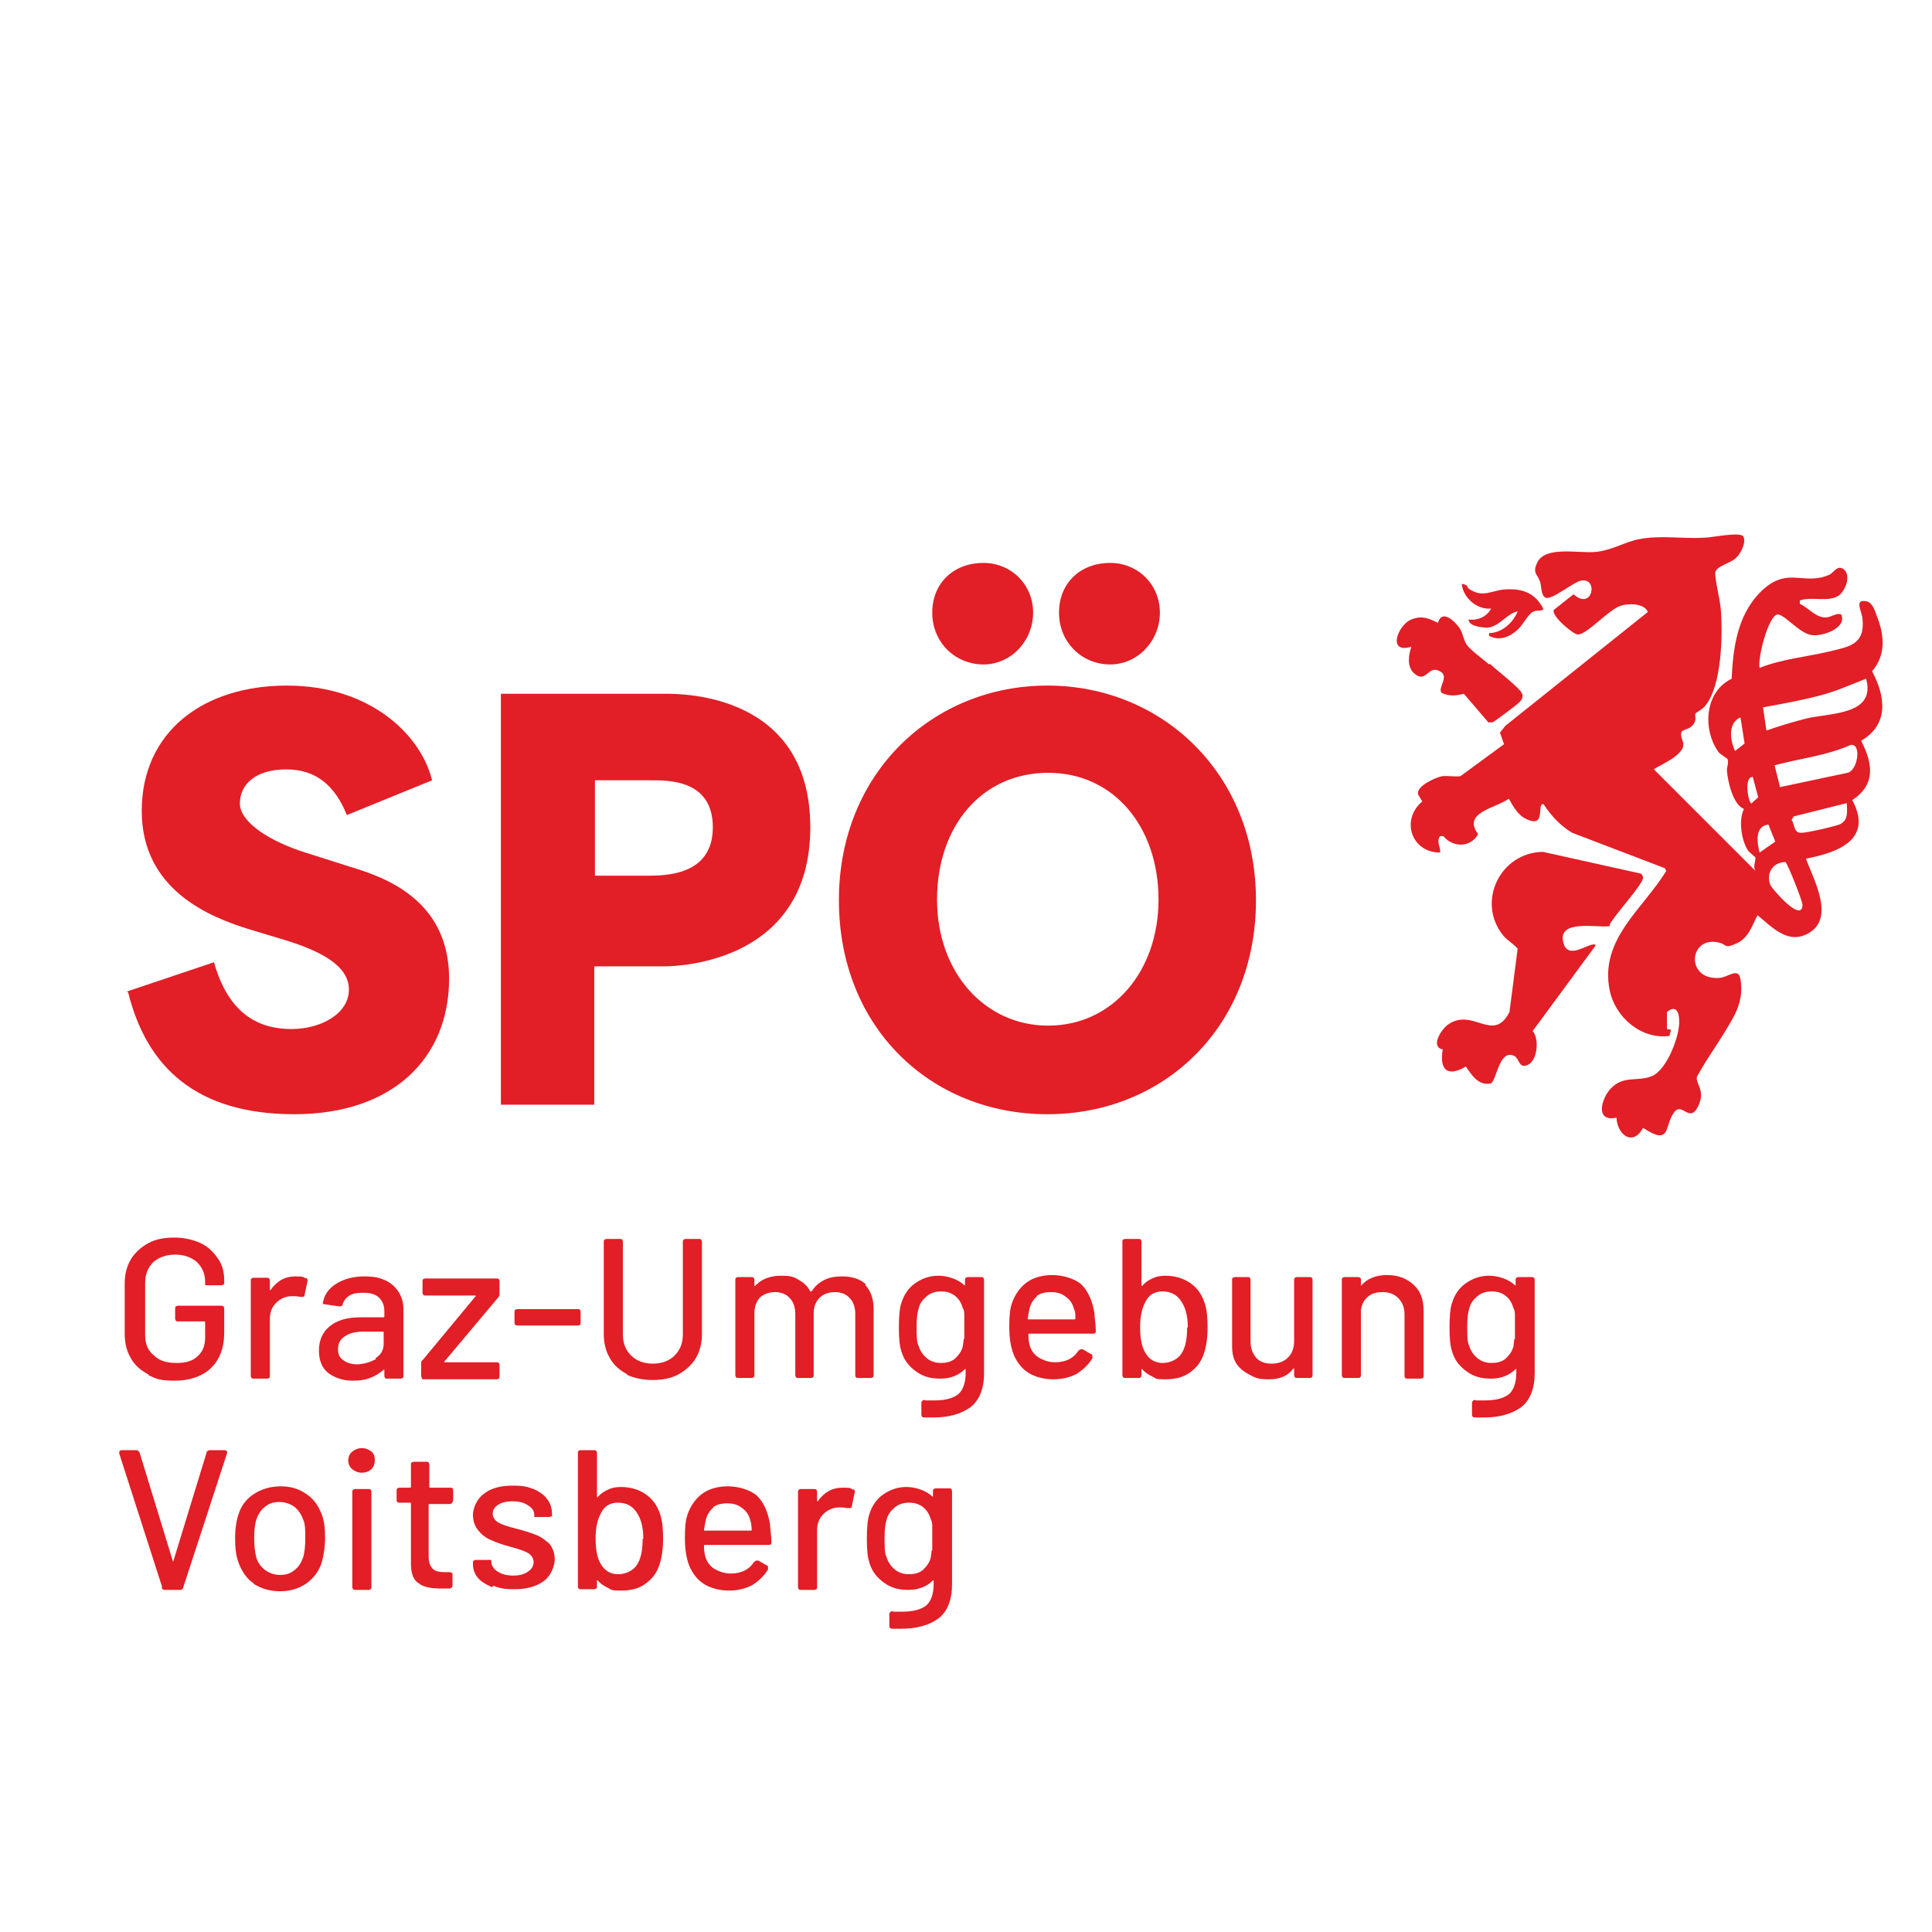 <svg xmlns="http://www.w3.org/2000/svg" xmlns:xlink="http://www.w3.org/1999/xlink" id="Layer_1" viewBox="0 0 283.5 283.5"><defs><style>      .st0 {        fill: #e21e26;      }    </style></defs><g class="st1"><g><path class="st0" d="M245.2,151.1c0,.2-.2.6-.2.9-4.1.6-8-2.7-8.8-6.7-1.5-7.5,4.9-11.9,8.3-17.5l-.2-.4-13.6-5.2c-1.7-1-3.1-2.5-4.2-4.2-1.1-.2.5,3.6-2.5,2.2-1.3-.6-1.9-1.8-2.6-3-1.9,1.4-6.9,2-4.5,5.2-1.1,2-3.7,2-5.1.3h-.5c-.6.9.2,1.7,0,2.4-4.2,0-5.8-4.8-2.6-7.5l-.6-1c-.4-1.2,2.5-2.5,3.5-2.7.9-.1,1.8.1,2.7,0l6.4-4.7-.6-1.7.8-1,20.9-16.7c-.5-1.3-2.9-1.3-4-.9-1.7.5-5,4.3-6.3,4.2-.6,0-3.9-2.7-3.5-3.6l2.9-2.3c2.8,2.5,3.7-2.5,1.1-2-1.1.2-4.3,2.9-5.2,2.5-.7-.3-.6-1.7-.8-2.3-.4-1.2-1.2-1.3-.4-2.9,1.2-2.4,6-1.3,8.4-1.5,2.5-.2,4.4-1.5,6.6-1.9,3.2-.6,6.3,0,9.5-.2,1,0,5.2-.9,5.7-.2.5.9-.4,2.6-1.1,3.2-.7.7-2.9,1.2-3,2.1-.1.8.7,4.1.8,5.3.3,3.7.2,11.3-2.3,14.3-.4.5-1.4,1-1.4,1.1-.2.3.3.9-.4,1.7-.5.6-1,.5-1.6.9-.4.7.3,1.5.2,2,0,1.7-4.2,3.3-4.3,3.6l14.9,14.9c-.4-.6,0-1.4,0-1.9,0-.2-.8-.7-1.1-1.1-1-1.5-1.4-4.5-.6-6.1-1.6-.6-2.4-4.1-2.5-5.7,0-.5.3-1.1.1-1.6,0-.1-.9-.6-1.3-1-2.4-3.3-2.1-8.9,1.9-10.8.2-4.4.8-9.1,4-12.5,4.1-4.3,6.5-1,10.4-2.8.7-.4,1.1-1.4,2-.8,1.2.9.3,3.2-.7,3.9-1.5,1-3.9.1-5.7.7v.5c1.3.6,2.4,2.1,3.9,2,.6,0,1.7-.8,2.2-.4.8,2-2.8,3.2-4.3,3-1.9-.2-4.3-3.4-5.2-3-1.3.5-2.8,6.4-2.5,7.8,3.3-1.3,6.8-1.6,10.2-2.4,2.9-.7,5.3-1,4.9-4.8,0-.8-1.2-2.8.3-2.6,1.1,0,1.5,1.3,1.8,2.2,1.1,2.7,1.4,5.7-.7,8.1,2,3.7,2.5,7.8-1.6,10.2,1.7,3.3,2.2,6.4-1.3,8.7,3.1,5.8-2.1,7.7-6.8,8.6,1.1,3,4.2,8.5.6,10.8-3.1,2-5.5-.7-7.7-2.5-.8,1.5-1.3,3.3-3,4.1-2,.9-1.4.2-2.7-.1-4.4-1-4.9,5.5,0,5.2,1.3,0,2.9-1.7,3.2.2.3,1.9,0,3.4-.8,5.1-1.6,3.1-3.9,6.1-5.6,9.2-.2,1.1,1.3,2,.2,4.3-1.3,2.7-2.4-.8-3.6,1-1.4,2-.4,4.9-4.5,2.2-1.5,2.8-3.8,1-3.9-1.5-3.2.7-2.2-2.8-.9-4.2,1.9-2.1,4-1,6.1-1.9,2.2-.9,4.1-5.9,4-8.1,0-1.3-.5-2.4-1.8-1.3,0,.8,0,1.7,0,2.5h0ZM273.8,99.6c-2.3.9-4.5,1.9-6.9,2.5-2.7.7-5.5,1.2-8.2,1.7l.5,3.4c2-.7,4-1.3,6-1.8,3.5-.8,10.2-.5,8.6-5.9h0ZM255.3,105.3c-1.8.9-1.4,3.4-.7,4.9l1.4-1.1-.6-3.8ZM261.2,115.5l9.9-2.1c1.5-.3,2.1-4.3.5-4.1-3.6,1.6-7.5,2-11.2,3l.8,3.2h0ZM257.2,114c-1.4,0-.6,3.9-.2,3.9l1-.9-.8-3h0ZM271.2,117.8l-8,2-.3.5c.5.8.3,2,1.5,1.9.8,0,5.2-1,5.7-1.3,1.2-.7.9-1.9.9-3.1h0ZM259.5,121c-2,.2-1.7,2.6-1.3,4.1l2.3-1.6-1-2.5h0ZM262,126.5c-1.9,0-2.9,1.7-2.2,3.4.3.6,4.6,5.6,4.7,2.9,0-.6-2.2-6.1-2.5-6.3h0Z"></path><path class="st0" d="M236.2,135.9c-1.7.3-7.7-1.1-6.8,2.4.6,2.5,3.3.4,4.3.3.2,0,.5-.1.4.2l-9.2,12.5c1,1.1.7,4.2-.6,4.9-1.5.8-1.3-1-2.2-1.3-2.2-.9-2.5,3.9-3.4,4.1-1.8.3-2.7-1.2-3.6-2.5-2.7,1.6-3.9.5-3.4-2.5-1.8-.4-.3-2.8.7-3.6,3.7-2.7,6.7,2.8,9.1-1.9l1.2-9.3c-.6-.7-1.4-1.1-2.1-1.9-4-4.9-.5-12.2,5.8-12.3l14.4,3.2c.2.2.3.4.3.6,0,1-4.4,5.7-4.9,6.9h0Z"></path><path class="st0" d="M218.6,97.4c1,.9,3.8,3.1,4.5,4,.5.6.4,1.1-.2,1.7-.3.3-3.6,2.8-3.9,2.9-.2,0-.4,0-.6,0l-3.6-4.2c-1.1.3-2.1.4-3.2-.1-.8-.7,1.2-2.4-.3-3.2-1.8-1-2,1.9-3.8.3-1.1-1-.8-2.7-.4-3.9-3.6,1.1-2-3.2,0-4,1.5-.6,2.5-.2,3.9.5.6-2.1,2.5-.2,3.2.8.5.8.6,1.9,1.1,2.5.5.7,2.4,2.1,3.2,2.8h0Z"></path><path class="st0" d="M215.1,85.8c.2.1.2.5.6.7,1.9,1.2,3.1.2,5,0,2.7-.2,4.6.5,5.8,2.9-.6.4-.8,0-1.6.4-.6.3-1.6,2.1-2.2,2.6-1.2,1.1-2.7,1.7-4.2.9v-.4c1.9,0,3.6-1.6,4.2-3.2-1.7.4-2.6,2.2-4.4,2.4-.8,0-2.8-.2-2.8-1.2,1.3.2,2.7-.4,3.3-1.6-2.1.2-4.1-1.6-4.3-3.6.2,0,.4,0,.6.2h0Z"></path></g><g><path class="st0" d="M18.6,145.5l12.8-4.3c2.3,8.2,7.2,9.8,11.4,9.8s8.4-2.2,8.4-5.8-4.4-5.7-9.2-7.2l-5.3-1.6c-5.9-1.8-15.9-5.8-15.9-17.4s9-18.4,21.3-18.4,19.7,7.3,21.3,13.9l-12.5,5.1c-1.7-4.2-4.4-6.7-8.9-6.7s-6.8,2.2-6.8,5,4.5,5.6,9.6,7.2l6.6,2.1c5,1.5,14.5,4.8,14.5,16.4s-8.2,19.9-22.7,19.9-21.7-7-24.4-17.9h0Z"></path><path class="st0" d="M73.5,101.8h24.1c2.6,0,21.3,0,21.3,19.6s-18.9,20.4-21.4,20.4h-10.3v20.3h-13.7v-60.3h0ZM94.9,128.5c2.7,0,9.7,0,9.7-7.1s-6.7-6.9-9.3-6.9h-8v14h7.7Z"></path><path class="st0" d="M123.1,132.1c0-18.7,13.8-31.5,30.6-31.5s30.6,12.9,30.6,31.5-13.5,31.4-30.6,31.4-30.6-12.7-30.6-31.4ZM144.3,82.6c4.1,0,7.3,3.2,7.3,7.3s-3.2,7.6-7.3,7.6-7.5-3.2-7.5-7.6,3.2-7.3,7.5-7.3h0ZM153.8,150.5c9.4,0,16.2-7.9,16.2-18.5s-6.5-18.6-16.2-18.6-16.3,7.8-16.3,18.6,7.1,18.5,16.3,18.5ZM162.9,82.6c4.1,0,7.3,3.2,7.3,7.3s-3.2,7.6-7.3,7.6-7.5-3.2-7.5-7.6,3.2-7.3,7.5-7.3h0Z"></path></g></g><g><path class="st0" d="M21.8,201.7c-1.1-.6-2-1.3-2.6-2.4-.6-1-.9-2.2-.9-3.5v-7.5c0-1.3.3-2.5.9-3.5.6-1,1.5-1.8,2.6-2.4,1.1-.6,2.4-.8,3.8-.8s2.7.3,3.8.8c1.1.5,1.9,1.3,2.6,2.3s.9,2.1.9,3.3v.2c0,.1,0,.2-.1.3,0,0-.2.1-.3.1h-2c-.1,0-.2,0-.3,0s-.1-.1-.1-.2v-.3c0-1.2-.4-2.1-1.2-2.9-.8-.7-1.9-1.1-3.2-1.1s-2.4.4-3.2,1.1c-.8.8-1.2,1.8-1.2,3v7.7c0,1.3.4,2.3,1.3,3,.8.8,1.9,1.1,3.3,1.1s2.4-.3,3.1-1c.8-.7,1.1-1.6,1.1-2.8v-2.2c0,0,0-.1-.1-.1h-3.9c-.1,0-.2,0-.3-.1,0,0-.1-.2-.1-.3v-1.5c0-.1,0-.2.1-.3,0,0,.2-.1.3-.1h6.4c.1,0,.2,0,.3.1,0,0,.1.2.1.3v3.6c0,2.2-.7,4-2,5.2-1.3,1.2-3.1,1.8-5.3,1.8s-2.7-.3-3.8-.8Z"></path><path class="st0" d="M44.9,187.5c.2.1.3.3.2.6l-.4,1.9c0,.2-.1.3-.3.3s-.2,0-.2,0c-.3,0-.6-.1-1-.1s-.3,0-.4,0c-.9,0-1.7.4-2.3,1-.6.6-.9,1.4-.9,2.3v8.4c0,.1,0,.2-.1.3,0,0-.2.1-.3.1h-2c-.1,0-.2,0-.3-.1,0,0-.1-.2-.1-.3v-14c0-.1,0-.2.1-.3,0,0,.2-.1.3-.1h2c.1,0,.2,0,.3.1,0,0,.1.2.1.3v1.3c0,0,0,.1,0,.1s0,0,.1,0c.9-1.3,2.1-2,3.6-2s1.1.1,1.6.3Z"></path><path class="st0" d="M56.4,187.8c.9.4,1.6,1,2.1,1.8.5.8.7,1.6.7,2.6v9.7c0,.1,0,.2-.1.3,0,0-.2.1-.3.1h-2c-.1,0-.2,0-.3-.1,0,0-.1-.2-.1-.3v-.8c0,0,0,0,0-.1,0,0,0,0-.1,0-.6.5-1.2.9-2,1.2-.8.3-1.6.4-2.5.4-1.5,0-2.6-.4-3.6-1.1-.9-.7-1.4-1.8-1.4-3.3s.5-2.7,1.6-3.6c1.1-.9,2.6-1.3,4.6-1.3h3.3c0,0,.1,0,.1-.1v-.8c0-.9-.3-1.5-.8-2-.5-.5-1.3-.7-2.3-.7s-1.5.1-2,.4c-.5.3-.8.7-1,1.2,0,.3-.2.4-.5.4l-2.1-.3c-.1,0-.2,0-.3-.1,0,0-.1-.2,0-.2.2-1.1.8-2,1.9-2.7,1.1-.7,2.5-1.1,4.1-1.1s2.3.2,3.2.6ZM55.1,199.3c.8-.5,1.2-1.2,1.2-2.1v-1.7c0,0,0-.1-.1-.1h-2.8c-1.2,0-2.1.2-2.8.7-.7.4-1,1.1-1,1.9s.3,1.3.8,1.6c.5.4,1.2.6,2,.6s2-.3,2.8-.8Z"></path><path class="st0" d="M61.9,202.2c0,0-.1-.2-.1-.3v-1.8c0-.2,0-.4.2-.5l7.8-9.4s0,0,0-.1c0,0,0,0-.1,0h-7.3c-.1,0-.2,0-.3-.1,0,0-.1-.2-.1-.3v-1.7c0-.1,0-.2.1-.3,0,0,.2-.1.3-.1h10.5c.1,0,.2,0,.3.1,0,0,.1.2.1.3v1.8c0,.2,0,.4-.2.6l-7.9,9.4s0,0,0,.1c0,0,0,0,.1,0h7.6c.1,0,.2,0,.3.1,0,0,.1.2.1.3v1.7c0,.1,0,.2-.1.3,0,0-.2.1-.3.1h-10.7c-.1,0-.2,0-.3-.1Z"></path><path class="st0" d="M75.6,194.4c0,0-.1-.2-.1-.3v-1.6c0-.1,0-.2.1-.3,0,0,.2-.1.3-.1h8.9c.1,0,.2,0,.3.1s.1.2.1.3v1.6c0,.1,0,.2-.1.3s-.2.1-.3.1h-8.9c-.1,0-.2,0-.3-.1Z"></path><path class="st0" d="M92.1,201.7c-1.1-.6-2-1.3-2.6-2.4-.6-1-.9-2.2-.9-3.5v-13.6c0-.1,0-.2.1-.3,0,0,.2-.1.3-.1h2c.1,0,.2,0,.3.1,0,0,.1.2.1.3v13.6c0,1.3.4,2.3,1.2,3.1.8.8,1.9,1.2,3.2,1.2s2.4-.4,3.2-1.2c.8-.8,1.2-1.8,1.2-3.1v-13.6c0-.1,0-.2.1-.3,0,0,.2-.1.3-.1h2c.1,0,.2,0,.3.1,0,0,.1.2.1.3v13.6c0,1.3-.3,2.5-.9,3.5-.6,1-1.5,1.8-2.6,2.4-1.1.6-2.4.8-3.8.8s-2.7-.3-3.8-.8Z"></path><path class="st0" d="M126.9,188.5c.9.9,1.3,2.1,1.3,3.7v9.6c0,.1,0,.2-.1.3,0,0-.2.1-.3.1h-1.9c-.1,0-.2,0-.3-.1s-.1-.2-.1-.3v-9c0-1-.3-1.8-.8-2.3-.5-.6-1.3-.9-2.2-.9s-1.7.3-2.2.8c-.6.6-.9,1.3-.9,2.3v9.1c0,.1,0,.2-.1.3s-.2.1-.3.1h-1.9c-.1,0-.2,0-.3-.1,0,0-.1-.2-.1-.3v-9c0-1-.3-1.8-.8-2.3-.5-.6-1.3-.9-2.2-.9s-1.6.3-2.2.8c-.5.6-.8,1.3-.8,2.3v9.1c0,.1,0,.2-.1.3,0,0-.2.1-.3.1h-2c-.1,0-.2,0-.3-.1,0,0-.1-.2-.1-.3v-14c0-.1,0-.2.1-.3,0,0,.2-.1.3-.1h2c.1,0,.2,0,.3.1,0,0,.1.2.1.3v.8c0,0,0,0,0,.1,0,0,0,0,.1,0,.9-1,2.2-1.5,3.8-1.5s1.9.2,2.6.6c.7.4,1.3.9,1.7,1.7,0,0,.1,0,.2,0,.5-.8,1.1-1.3,1.9-1.7.8-.4,1.7-.5,2.6-.5,1.5,0,2.7.4,3.6,1.3Z"></path><path class="st0" d="M141.7,187.5c0,0,.2-.1.3-.1h2c.1,0,.2,0,.3.1,0,0,.1.2.1.3v13.7c0,2.3-.7,4-2,5-1.4,1-3.2,1.5-5.4,1.5s-.8,0-1.4,0c-.3,0-.4-.2-.4-.5v-1.7c0-.1.1-.2.2-.3s.2-.1.4,0c.3,0,.7,0,1.2,0,1.7,0,2.8-.3,3.6-.9.7-.6,1.1-1.7,1.1-3.1v-.5c0,0,0,0,0-.1,0,0,0,0-.1,0-.9.9-2.1,1.4-3.6,1.4s-2.5-.3-3.5-1c-1-.7-1.8-1.6-2.2-2.9-.3-.9-.4-2-.4-3.6s.1-2.9.4-3.7c.4-1.2,1-2.1,2-2.8,1-.7,2.1-1.1,3.4-1.1s2.9.5,3.8,1.4c0,0,0,0,.1,0,0,0,0,0,0-.1v-.7c0-.1,0-.2.1-.3ZM141.5,196.5c0-.4,0-.9,0-1.8s0-1.4,0-1.7c0-.3,0-.7-.2-1-.2-.7-.5-1.3-1.1-1.8-.6-.5-1.3-.7-2.1-.7s-1.5.2-2.1.7c-.6.5-1,1-1.2,1.8-.2.6-.3,1.5-.3,2.7s0,2.3.3,2.8c.2.7.6,1.3,1.2,1.8.6.5,1.3.7,2.1.7s1.6-.2,2.1-.7c.5-.5.9-1,1.1-1.8,0-.3.1-.6.1-1Z"></path><path class="st0" d="M158.3,198.3c0-.2.2-.3.3-.3s.2,0,.3,0l1.2.7c.2,0,.2.2.2.4v.2c-.6,1-1.4,1.7-2.3,2.3-1,.5-2.1.8-3.4.8s-2.6-.3-3.6-.9c-1-.6-1.7-1.5-2.2-2.6-.5-1.2-.7-2.6-.7-4.2s.1-2.5.3-3.2c.4-1.3,1.1-2.4,2.1-3.2s2.4-1.2,3.9-1.2,3.3.5,4.3,1.4c1,1,1.6,2.4,1.9,4.2,0,.7.2,1.6.2,2.6,0,.3-.1.4-.4.4h-9.4c0,0-.1,0-.1.1,0,.7.1,1.3.2,1.6.2.8.7,1.4,1.3,1.8.7.4,1.5.7,2.4.7,1.6,0,2.8-.6,3.5-1.8ZM152.2,190.2c-.5.4-.9,1-1.1,1.7-.1.4-.2,1-.3,1.6,0,0,0,.1.1.1h6.8c0,0,.1,0,.1-.1,0-.6,0-1.1-.2-1.4-.2-.8-.6-1.4-1.2-1.8-.6-.5-1.3-.7-2.2-.7s-1.6.2-2.1.6Z"></path><path class="st0" d="M177.2,194.8c0,1.5-.2,2.8-.5,3.7-.4,1.3-1.1,2.2-2.1,2.9s-2.1,1-3.6,1-1.3-.1-1.9-.4c-.6-.3-1.1-.6-1.5-1.1,0,0,0,0-.1,0,0,0,0,0,0,.1v.8c0,.1,0,.2-.1.3s-.2.1-.3.1h-2c-.1,0-.2,0-.3-.1,0,0-.1-.2-.1-.3v-19.6c0-.1,0-.2.1-.3,0,0,.2-.1.3-.1h2c.1,0,.2,0,.3.1,0,0,.1.2.1.3v6.4c0,0,0,0,0,.1,0,0,0,0,.1,0,.4-.5,1-.9,1.5-1.1.6-.3,1.2-.4,1.9-.4,1.5,0,2.7.4,3.7,1.1,1,.7,1.7,1.7,2.1,3,.3.9.4,2.1.4,3.5ZM174.3,194.8c0-1.6-.3-2.9-1-3.9-.6-.9-1.5-1.4-2.7-1.4s-2,.5-2.5,1.5c-.5.9-.8,2.1-.8,3.7s.2,2.8.7,3.7c.6,1.1,1.5,1.6,2.6,1.6s2.3-.5,2.9-1.6c.5-.9.7-2.1.7-3.6Z"></path><path class="st0" d="M190,187.5c0,0,.2-.1.3-.1h1.9c.1,0,.2,0,.3.1s.1.2.1.3v14c0,.1,0,.2-.1.3s-.2.1-.3.1h-1.9c-.1,0-.2,0-.3-.1,0,0-.1-.2-.1-.3v-.9c0,0,0,0,0-.1s0,0-.1,0c-.8,1.1-2,1.6-3.6,1.6s-1.9-.2-2.7-.6c-.8-.4-1.5-.9-2-1.6s-.7-1.6-.7-2.6v-9.8c0-.1,0-.2.1-.3,0,0,.2-.1.3-.1h1.9c.1,0,.2,0,.3.1s.1.2.1.3v9c0,1,.3,1.8.8,2.4.5.6,1.3.9,2.3.9s1.8-.3,2.4-.9c.6-.6.9-1.4.9-2.4v-9c0-.1,0-.2.1-.3Z"></path><path class="st0" d="M207.5,188.6c1,.9,1.4,2.2,1.4,3.8v9.5c0,.1,0,.2-.1.3,0,0-.2.1-.3.1h-2c-.1,0-.2,0-.3-.1s-.1-.2-.1-.3v-9c0-1-.3-1.8-.9-2.4-.6-.6-1.3-.9-2.3-.9s-1.6.2-2.2.7c-.6.5-.9,1.2-1,2v9.5c0,.1,0,.2-.1.3s-.2.1-.3.1h-2c-.1,0-.2,0-.3-.1,0,0-.1-.2-.1-.3v-14c0-.1,0-.2.1-.3,0,0,.2-.1.3-.1h2c.1,0,.2,0,.3.1s.1.2.1.3v.8c0,0,0,0,0,.1,0,0,0,0,0,0,.8-1,2.1-1.6,3.8-1.6s2.9.5,3.9,1.4Z"></path><path class="st0" d="M222.5,187.5c0,0,.2-.1.3-.1h2c.1,0,.2,0,.3.1,0,0,.1.2.1.3v13.7c0,2.3-.7,4-2,5-1.4,1-3.2,1.5-5.4,1.5s-.8,0-1.4,0c-.3,0-.4-.2-.4-.5v-1.7c0-.1.1-.2.2-.3s.2-.1.4,0c.3,0,.7,0,1.2,0,1.7,0,2.8-.3,3.6-.9.7-.6,1.1-1.7,1.1-3.1v-.5c0,0,0,0,0-.1,0,0,0,0-.1,0-.9.9-2.1,1.4-3.6,1.4s-2.5-.3-3.5-1c-1-.7-1.8-1.6-2.2-2.9-.3-.9-.4-2-.4-3.6s.1-2.9.4-3.7c.4-1.2,1-2.1,2-2.8,1-.7,2.1-1.1,3.4-1.1s2.9.5,3.8,1.4c0,0,0,0,.1,0s0,0,0-.1v-.7c0-.1,0-.2.1-.3ZM222.3,196.5c0-.4,0-.9,0-1.8s0-1.4,0-1.7c0-.3,0-.7-.2-1-.2-.7-.5-1.3-1.1-1.8-.6-.5-1.3-.7-2.1-.7s-1.5.2-2.1.7c-.6.5-1,1-1.2,1.8-.2.6-.3,1.5-.3,2.7s0,2.3.3,2.8c.2.7.6,1.3,1.2,1.8.6.5,1.3.7,2.1.7s1.6-.2,2.1-.7c.5-.5.9-1,1.1-1.8,0-.3.1-.6.1-1Z"></path><path class="st0" d="M23.8,232.9l-6.3-19.6s0,0,0-.2c0-.2.1-.3.4-.3h2.1c.1,0,.2,0,.3.1,0,0,.2.2.2.3l4.9,16c0,0,0,.1,0,.1s0,0,0-.1l4.9-16c0-.1,0-.2.2-.3s.2-.1.3-.1h2.1c.4,0,.5.2.4.5l-6.4,19.6c0,.2-.2.4-.5.4h-2.2c-.3,0-.4-.1-.5-.4Z"></path><path class="st0" d="M37.3,232.4c-1.1-.7-1.8-1.8-2.3-3.1-.4-1.1-.5-2.2-.5-3.6s.2-2.6.5-3.5c.4-1.3,1.2-2.3,2.3-3,1.1-.7,2.4-1.1,3.9-1.1s2.7.4,3.7,1.1c1.1.7,1.8,1.7,2.3,3,.4,1,.5,2.2.5,3.5s-.2,2.6-.5,3.6c-.4,1.3-1.2,2.3-2.3,3.1-1.1.7-2.3,1.1-3.8,1.1s-2.8-.4-3.9-1.1ZM43.2,230.4c.6-.4,1-1.1,1.3-1.9.2-.7.3-1.7.3-2.8s0-2-.3-2.7c-.3-.8-.7-1.4-1.3-1.9-.6-.4-1.3-.7-2.2-.7s-1.5.2-2.1.7c-.6.4-1,1.1-1.3,1.9-.2.7-.3,1.6-.3,2.7s.1,2,.3,2.8c.2.8.7,1.4,1.3,1.9.6.4,1.3.7,2.2.7s1.5-.2,2.1-.7Z"></path><path class="st0" d="M51.7,215.6c-.4-.3-.6-.8-.6-1.3s.2-1,.6-1.3.8-.5,1.4-.5,1,.2,1.4.5c.4.3.5.8.5,1.3s-.2,1-.5,1.3c-.4.3-.8.5-1.4.5s-1-.2-1.4-.5ZM51.8,233.2c0,0-.1-.2-.1-.3v-14c0-.1,0-.2.1-.3,0,0,.2-.1.3-.1h2c.1,0,.2,0,.3.1,0,0,.1.2.1.3v14c0,.1,0,.2-.1.3,0,0-.2.1-.3.1h-2c-.1,0-.2,0-.3-.1Z"></path><path class="st0" d="M66.3,220.6c0,0-.2.1-.3.1h-3c0,0-.1,0-.1.1v7.6c0,.8.2,1.4.6,1.8.4.4,1,.5,1.8.5h.7c.1,0,.2,0,.3.1s.1.2.1.3v1.5c0,.3-.1.4-.4.5h-1.2c-1.5,0-2.7-.2-3.4-.8-.8-.5-1.1-1.5-1.1-3v-8.7c0,0,0-.1-.1-.1h-1.6c-.1,0-.2,0-.3-.1s-.1-.2-.1-.3v-1.4c0-.1,0-.2.1-.3,0,0,.2-.1.3-.1h1.6c0,0,.1,0,.1-.1v-3.3c0-.1,0-.2.1-.3,0,0,.2-.1.3-.1h1.9c.1,0,.2,0,.3.1,0,0,.1.2.1.3v3.3c0,0,0,.1.1.1h3c.1,0,.2,0,.3.1,0,0,.1.2.1.3v1.4c0,.1,0,.2-.1.3Z"></path><path class="st0" d="M72.2,232.9c-.9-.4-1.6-.8-2.1-1.4-.5-.6-.7-1.3-.7-2v-.2c0-.1,0-.2.1-.3,0,0,.2-.1.3-.1h1.9c.1,0,.2,0,.3,0,0,0,.1,0,.1.1v.2c0,.5.3,1,.9,1.4.6.4,1.4.6,2.3.6s1.7-.2,2.2-.6c.6-.4.8-.9.8-1.4s-.3-1-.8-1.3c-.5-.3-1.4-.6-2.5-.9-1.1-.3-2.1-.6-2.9-1-.8-.3-1.4-.8-1.9-1.4-.5-.6-.8-1.4-.8-2.3s.5-2.3,1.6-3.1c1-.8,2.4-1.2,4.2-1.2s2.2.2,3.1.5c.9.4,1.6.9,2,1.5.5.6.7,1.4.7,2.2s0,.2-.1.3c0,0-.2.1-.3.1h-1.8c-.1,0-.2,0-.3,0s-.1,0-.1-.1v-.2c0-.6-.3-1-.9-1.4-.6-.4-1.3-.6-2.3-.6s-1.6.2-2.1.5c-.5.3-.8.8-.8,1.3s.3,1,.8,1.3c.5.3,1.4.6,2.6.9,1.2.3,2.1.6,2.9.9.8.3,1.4.8,2,1.3.5.6.8,1.4.8,2.3s-.5,2.4-1.6,3.2c-1.1.8-2.5,1.2-4.3,1.2s-2.2-.2-3.1-.5Z"></path><path class="st0" d="M97.3,225.8c0,1.5-.2,2.8-.5,3.7-.4,1.3-1.1,2.2-2.1,2.9-.9.7-2.1,1-3.6,1s-1.3-.1-1.9-.4c-.6-.3-1.1-.6-1.5-1.1,0,0,0,0-.1,0,0,0,0,0,0,.1v.8c0,.1,0,.2-.1.3,0,0-.2.1-.3.1h-2c-.1,0-.2,0-.3-.1s-.1-.2-.1-.3v-19.6c0-.1,0-.2.1-.3s.2-.1.3-.1h2c.1,0,.2,0,.3.1,0,0,.1.2.1.3v6.4c0,0,0,0,0,.1,0,0,0,0,.1,0,.4-.5,1-.9,1.5-1.1.6-.3,1.2-.4,1.9-.4,1.5,0,2.7.4,3.7,1.1,1,.7,1.7,1.7,2.1,3,.3.9.4,2.1.4,3.5ZM94.4,225.8c0-1.6-.3-2.9-1-3.9-.6-.9-1.5-1.4-2.7-1.4s-2,.5-2.5,1.5c-.5.9-.8,2.1-.8,3.7s.2,2.8.7,3.7c.6,1.1,1.5,1.6,2.6,1.6s2.3-.5,2.9-1.6c.5-.9.7-2.1.7-3.6Z"></path><path class="st0" d="M110.7,229.3c0-.2.2-.3.3-.3s.2,0,.3,0l1.2.7c.2,0,.2.2.2.4v.2c-.6,1-1.4,1.7-2.3,2.3-1,.5-2.1.8-3.4.8s-2.6-.3-3.6-.9c-1-.6-1.7-1.5-2.2-2.6-.5-1.2-.7-2.6-.7-4.2s.1-2.5.3-3.2c.4-1.3,1.1-2.4,2.1-3.2s2.4-1.2,3.9-1.2,3.3.5,4.3,1.4c1,1,1.6,2.4,1.9,4.2,0,.7.2,1.6.2,2.6,0,.3-.1.4-.4.4h-9.4c0,0-.1,0-.1.1,0,.7.1,1.3.2,1.6.2.8.7,1.4,1.3,1.8.7.4,1.5.7,2.4.7,1.6,0,2.8-.6,3.5-1.8ZM104.7,221.2c-.5.4-.9,1-1.1,1.7-.1.4-.2,1-.3,1.6,0,0,0,.1.1.1h6.8c0,0,.1,0,.1-.1,0-.6-.1-1.1-.2-1.4-.2-.8-.6-1.4-1.2-1.8-.6-.5-1.3-.7-2.2-.7s-1.6.2-2.1.6Z"></path><path class="st0" d="M125.2,218.5c.2.1.3.3.2.6l-.4,1.9c0,.2-.1.3-.3.3s-.2,0-.2,0c-.3,0-.6-.1-1-.1s-.3,0-.4,0c-.9,0-1.7.4-2.3,1-.6.6-.9,1.4-.9,2.3v8.4c0,.1,0,.2-.1.3,0,0-.2.1-.3.1h-2c-.1,0-.2,0-.3-.1,0,0-.1-.2-.1-.3v-14c0-.1,0-.2.1-.3,0,0,.2-.1.3-.1h2c.1,0,.2,0,.3.1,0,0,.1.2.1.3v1.3c0,0,0,.1,0,.1s0,0,.1,0c.9-1.3,2.1-2,3.6-2s1.1.1,1.6.3Z"></path><path class="st0" d="M137,218.5c0,0,.2-.1.3-.1h2c.1,0,.2,0,.3.1,0,0,.1.2.1.3v13.7c0,2.3-.7,4-2,5-1.4,1-3.2,1.5-5.4,1.5s-.8,0-1.4,0c-.3,0-.4-.2-.4-.5v-1.7c0-.1.1-.2.2-.3s.2-.1.4,0c.3,0,.7,0,1.2,0,1.7,0,2.8-.3,3.6-.9.7-.6,1.1-1.7,1.1-3.1v-.5c0,0,0,0,0-.1,0,0,0,0-.1,0-.9.9-2.1,1.4-3.6,1.4s-2.5-.3-3.5-1c-1-.7-1.8-1.6-2.2-2.9-.3-.9-.4-2-.4-3.6s.1-2.9.4-3.7c.4-1.2,1-2.1,2-2.8,1-.7,2.1-1.1,3.4-1.1s2.9.5,3.8,1.4c0,0,0,0,.1,0,0,0,0,0,0-.1v-.7c0-.1,0-.2.1-.3ZM136.8,227.5c0-.4,0-.9,0-1.8s0-1.4,0-1.7,0-.7-.2-1c-.2-.7-.5-1.3-1.1-1.8-.6-.5-1.3-.7-2.1-.7s-1.5.2-2.1.7c-.6.5-1,1-1.2,1.8-.2.6-.3,1.5-.3,2.7s0,2.3.3,2.8c.2.7.6,1.3,1.2,1.8.6.5,1.3.7,2.1.7s1.6-.2,2.1-.7c.5-.5.9-1,1.1-1.8,0-.3.1-.6.1-1Z"></path></g></svg>